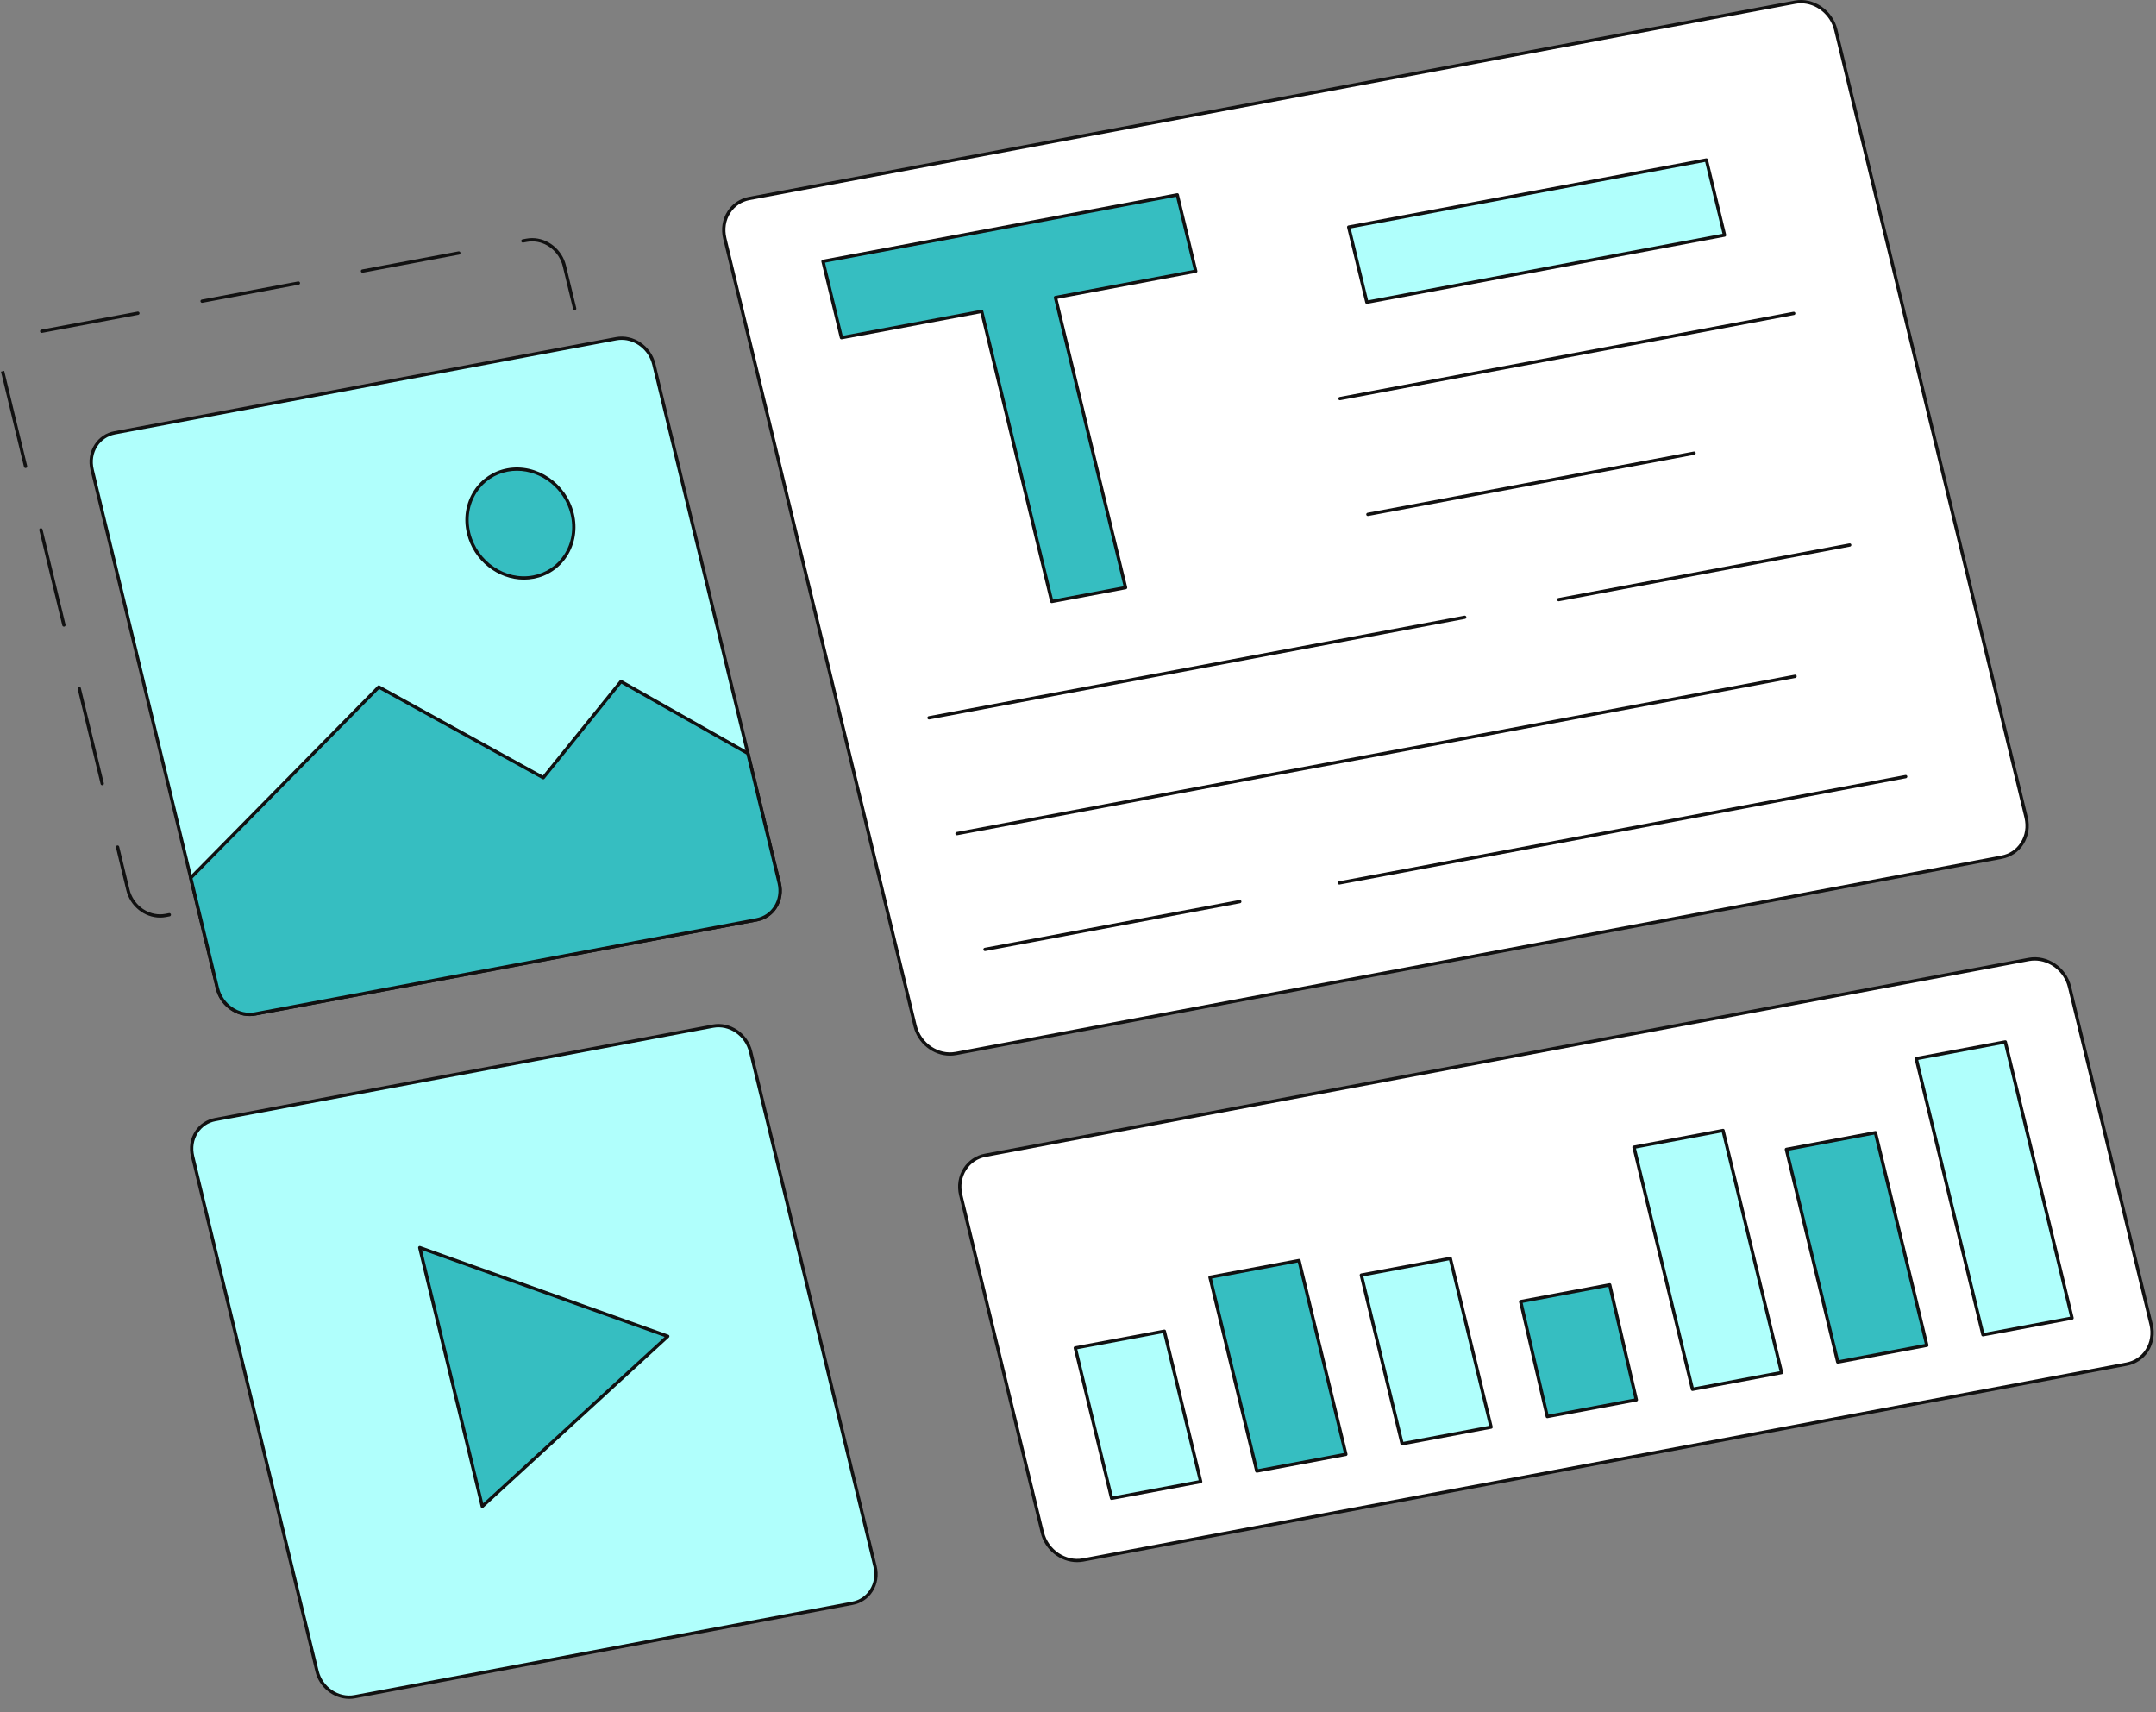 <svg width="68" height="54" viewBox="0 0 68 54" fill="none" xmlns="http://www.w3.org/2000/svg">
<rect x="0" y="0" width="68" height="54" fill="#808080" stroke="none"/>
<g clip-path="url(#clip0_7447_445)">
<path d="M63.904 25.778L57.9 0.941C57.758 0.353 57.182 -0.037 56.613 0.07L23.633 6.259C23.063 6.366 22.718 6.929 22.86 7.518L28.863 32.355C29.005 32.941 29.581 33.331 30.15 33.224L63.131 27.034C63.7 26.927 64.045 26.365 63.904 25.778Z" fill="white"/>
<path d="M29.961 33.293C29.436 33.293 28.944 32.911 28.812 32.367L22.809 7.53C22.735 7.222 22.784 6.913 22.948 6.659C23.102 6.421 23.342 6.261 23.622 6.208L56.603 0.019C57.198 -0.093 57.802 0.316 57.95 0.929L63.954 25.766C64.028 26.073 63.978 26.381 63.815 26.634C63.66 26.872 63.421 27.033 63.14 27.085L30.159 33.275C30.094 33.287 30.027 33.293 29.961 33.293ZM56.802 0.104C56.742 0.104 56.682 0.109 56.622 0.121L23.642 6.31C23.389 6.358 23.174 6.502 23.035 6.716C22.887 6.945 22.843 7.226 22.91 7.505L28.913 32.342C29.049 32.902 29.599 33.274 30.14 33.173L63.121 26.983C63.373 26.936 63.589 26.792 63.727 26.577C63.876 26.349 63.92 26.069 63.853 25.791V25.791L57.849 0.954C57.729 0.455 57.28 0.104 56.802 0.104Z" fill="#111111"/>
<path d="M37.133 6.145L32.708 6.975L30.38 7.412L25.958 8.242L26.54 10.65L30.962 9.82L33.174 18.969L35.502 18.532L33.29 9.383L37.715 8.553L37.133 6.145Z" fill="#36BEC1"/>
<path d="M33.173 19.021C33.161 19.021 33.15 19.017 33.141 19.01C33.132 19.003 33.125 18.993 33.122 18.981L30.923 9.88L26.549 10.701C26.536 10.703 26.522 10.701 26.511 10.693C26.5 10.686 26.492 10.675 26.489 10.662L25.907 8.254C25.905 8.247 25.905 8.24 25.906 8.233C25.907 8.226 25.91 8.22 25.914 8.214C25.917 8.208 25.922 8.203 25.928 8.199C25.934 8.195 25.941 8.192 25.948 8.191L37.122 6.094C37.136 6.091 37.149 6.094 37.16 6.101C37.171 6.109 37.179 6.12 37.182 6.133L37.764 8.54C37.766 8.547 37.766 8.554 37.765 8.561C37.764 8.568 37.761 8.575 37.758 8.581C37.754 8.587 37.749 8.592 37.743 8.596C37.737 8.599 37.73 8.602 37.724 8.603L33.353 9.424L35.551 18.52C35.553 18.527 35.553 18.534 35.552 18.541C35.551 18.548 35.548 18.554 35.544 18.56C35.541 18.566 35.536 18.571 35.53 18.575C35.524 18.579 35.517 18.582 35.51 18.583L33.182 19.02C33.179 19.021 33.176 19.021 33.173 19.021ZM30.962 9.768C30.973 9.768 30.984 9.772 30.994 9.779C31.003 9.786 31.009 9.796 31.012 9.808L33.212 18.909L35.437 18.491L33.239 9.395C33.237 9.388 33.237 9.381 33.238 9.374C33.239 9.367 33.242 9.361 33.246 9.355C33.249 9.349 33.255 9.344 33.26 9.34C33.266 9.336 33.273 9.333 33.28 9.332L37.651 8.512L37.093 6.205L26.02 8.283L26.578 10.59L30.952 9.769C30.955 9.768 30.958 9.768 30.962 9.768Z" fill="#111111"/>
<path d="M53.819 5.045L42.538 7.162L43.111 9.531L54.392 7.414L53.819 5.045Z" fill="#B0FFFC"/>
<path d="M43.11 9.583C43.098 9.583 43.087 9.579 43.078 9.572C43.069 9.565 43.062 9.555 43.06 9.543L42.487 7.174C42.485 7.167 42.485 7.16 42.486 7.153C42.487 7.146 42.49 7.14 42.494 7.134C42.498 7.128 42.503 7.123 42.508 7.119C42.514 7.115 42.521 7.112 42.528 7.111L53.809 4.994C53.822 4.991 53.836 4.994 53.847 5.001C53.858 5.008 53.866 5.019 53.869 5.032L54.442 7.402C54.444 7.409 54.444 7.416 54.443 7.423C54.441 7.43 54.439 7.436 54.435 7.442C54.431 7.448 54.426 7.453 54.42 7.457C54.414 7.461 54.408 7.464 54.401 7.465L43.12 9.582C43.117 9.583 43.113 9.583 43.11 9.583ZM42.601 7.203L43.149 9.471L54.328 7.373L53.78 5.105L42.601 7.203ZM42.26 12.622C42.247 12.622 42.235 12.617 42.225 12.608C42.216 12.6 42.21 12.588 42.209 12.575C42.207 12.562 42.211 12.549 42.219 12.539C42.227 12.529 42.238 12.522 42.251 12.519L56.563 9.833C56.57 9.832 56.577 9.832 56.584 9.833C56.59 9.834 56.597 9.837 56.603 9.841C56.609 9.844 56.614 9.849 56.617 9.855C56.621 9.861 56.624 9.867 56.625 9.874C56.626 9.881 56.626 9.888 56.625 9.895C56.623 9.902 56.62 9.908 56.617 9.914C56.612 9.919 56.608 9.924 56.602 9.928C56.596 9.932 56.589 9.934 56.582 9.935L42.27 12.621C42.267 12.622 42.263 12.622 42.26 12.622ZM43.143 16.274C43.13 16.274 43.117 16.269 43.108 16.261C43.098 16.252 43.093 16.24 43.091 16.227C43.09 16.214 43.094 16.201 43.102 16.191C43.109 16.181 43.12 16.174 43.133 16.171L53.419 14.241C53.426 14.239 53.433 14.239 53.44 14.241C53.447 14.242 53.453 14.245 53.459 14.248C53.465 14.252 53.47 14.257 53.474 14.263C53.477 14.269 53.48 14.275 53.481 14.282C53.483 14.289 53.483 14.296 53.481 14.303C53.48 14.309 53.477 14.316 53.473 14.322C53.469 14.327 53.464 14.332 53.458 14.336C53.452 14.339 53.445 14.342 53.439 14.343L43.152 16.273C43.149 16.274 43.146 16.274 43.143 16.274ZM49.16 18.963C49.148 18.962 49.135 18.958 49.126 18.949C49.116 18.94 49.11 18.928 49.109 18.916C49.108 18.903 49.111 18.89 49.119 18.88C49.127 18.869 49.138 18.862 49.151 18.86L58.329 17.137C58.335 17.136 58.342 17.136 58.349 17.137C58.356 17.138 58.362 17.141 58.368 17.145C58.374 17.149 58.379 17.154 58.383 17.159C58.387 17.165 58.389 17.172 58.391 17.178C58.392 17.185 58.392 17.192 58.39 17.199C58.389 17.206 58.386 17.212 58.382 17.218C58.378 17.224 58.373 17.228 58.367 17.232C58.361 17.236 58.355 17.238 58.348 17.239L49.17 18.962C49.167 18.962 49.164 18.963 49.16 18.963ZM29.301 22.69C29.288 22.69 29.275 22.685 29.266 22.676C29.256 22.667 29.25 22.655 29.249 22.643C29.248 22.63 29.252 22.617 29.259 22.607C29.267 22.596 29.279 22.589 29.291 22.587L46.187 19.416C46.193 19.415 46.2 19.414 46.207 19.416C46.214 19.417 46.22 19.42 46.226 19.424C46.232 19.427 46.237 19.432 46.241 19.438C46.245 19.444 46.247 19.45 46.248 19.457C46.25 19.464 46.25 19.471 46.248 19.478C46.247 19.485 46.244 19.491 46.24 19.497C46.236 19.502 46.231 19.507 46.225 19.511C46.219 19.515 46.212 19.517 46.206 19.518L29.31 22.689C29.307 22.689 29.304 22.69 29.301 22.69ZM30.183 26.342C30.171 26.342 30.158 26.337 30.149 26.328C30.139 26.32 30.133 26.308 30.132 26.295C30.131 26.282 30.134 26.269 30.142 26.259C30.15 26.248 30.161 26.241 30.174 26.239L56.608 21.278C56.621 21.276 56.635 21.279 56.646 21.287C56.657 21.295 56.665 21.306 56.667 21.32C56.67 21.333 56.667 21.347 56.659 21.358C56.652 21.369 56.64 21.377 56.627 21.38L30.193 26.341C30.19 26.342 30.187 26.342 30.183 26.342ZM42.241 27.897C42.228 27.897 42.216 27.892 42.206 27.883C42.197 27.874 42.191 27.862 42.19 27.85C42.188 27.837 42.192 27.824 42.2 27.814C42.208 27.803 42.219 27.796 42.231 27.794L60.094 24.442C60.101 24.44 60.108 24.44 60.115 24.441C60.121 24.442 60.128 24.445 60.134 24.449C60.139 24.453 60.144 24.458 60.148 24.464C60.152 24.469 60.155 24.476 60.156 24.483C60.157 24.489 60.157 24.497 60.156 24.503C60.154 24.51 60.151 24.516 60.147 24.522C60.143 24.528 60.138 24.533 60.133 24.536C60.127 24.54 60.12 24.542 60.113 24.544L42.251 27.896C42.248 27.896 42.244 27.897 42.241 27.897ZM31.066 29.994C31.053 29.994 31.041 29.989 31.031 29.98C31.022 29.972 31.016 29.96 31.015 29.947C31.014 29.934 31.017 29.921 31.025 29.911C31.033 29.901 31.044 29.893 31.057 29.891L39.091 28.383C39.098 28.382 39.105 28.382 39.112 28.383C39.119 28.384 39.125 28.387 39.131 28.391C39.137 28.395 39.142 28.399 39.145 28.405C39.149 28.411 39.152 28.418 39.153 28.424C39.154 28.431 39.154 28.438 39.153 28.445C39.151 28.452 39.149 28.458 39.145 28.464C39.141 28.469 39.136 28.474 39.13 28.478C39.124 28.482 39.117 28.484 39.11 28.485L31.076 29.993C31.073 29.994 31.069 29.994 31.066 29.994Z" fill="#111111"/>
<path d="M67.844 41.766L65.273 31.128C65.132 30.541 64.556 30.151 63.987 30.258L31.075 36.435C30.506 36.542 30.161 37.105 30.302 37.691L32.873 48.329C33.015 48.915 33.591 49.305 34.16 49.198L67.071 43.022C67.641 42.915 67.986 42.352 67.844 41.766Z" fill="white"/>
<path d="M33.972 49.267C33.447 49.267 32.955 48.885 32.824 48.341L30.252 37.703C30.178 37.397 30.228 37.089 30.391 36.836C30.546 36.597 30.785 36.437 31.066 36.384L63.977 30.207C64.572 30.096 65.176 30.503 65.324 31.116L67.895 41.753C67.969 42.06 67.92 42.368 67.757 42.621C67.602 42.859 67.362 43.02 67.082 43.072L34.17 49.249C34.105 49.261 34.039 49.267 33.972 49.267ZM64.176 30.293C64.117 30.293 64.057 30.298 63.997 30.309L31.085 36.486C30.833 36.533 30.617 36.678 30.479 36.892C30.331 37.121 30.286 37.4 30.353 37.679L32.925 48.316C33.06 48.876 33.61 49.248 34.151 49.147L67.062 42.97C67.315 42.923 67.531 42.779 67.669 42.564C67.817 42.336 67.862 42.056 67.794 41.778L65.223 31.14C65.103 30.642 64.655 30.293 64.176 30.293Z" fill="#111111"/>
<path d="M36.722 41.983L33.913 42.51L35.059 47.253L37.869 46.726L36.722 41.983Z" fill="#B0FFFC"/>
<path d="M35.06 47.305C35.049 47.305 35.038 47.301 35.028 47.294C35.019 47.287 35.013 47.276 35.01 47.265L33.864 42.522C33.862 42.515 33.862 42.508 33.863 42.501C33.864 42.494 33.867 42.488 33.871 42.482C33.874 42.476 33.879 42.471 33.885 42.467C33.891 42.463 33.898 42.46 33.905 42.459L36.714 41.932C36.727 41.929 36.741 41.932 36.752 41.939C36.763 41.946 36.771 41.958 36.774 41.971L37.92 46.714C37.922 46.72 37.922 46.727 37.921 46.734C37.92 46.741 37.917 46.748 37.913 46.754C37.91 46.76 37.905 46.765 37.899 46.769C37.893 46.773 37.886 46.775 37.88 46.777L35.07 47.304C35.067 47.305 35.064 47.305 35.06 47.305ZM33.977 42.551L35.099 47.193L37.806 46.685L36.684 42.043L33.977 42.551Z" fill="#111111"/>
<path d="M40.971 39.754L38.162 40.281L39.639 46.393L42.449 45.866L40.971 39.754Z" fill="#36BEC1"/>
<path d="M39.64 46.445C39.628 46.445 39.617 46.441 39.608 46.434C39.598 46.427 39.592 46.417 39.589 46.406L38.112 40.293C38.11 40.286 38.11 40.279 38.111 40.272C38.112 40.266 38.115 40.259 38.119 40.253C38.123 40.247 38.127 40.242 38.133 40.238C38.139 40.234 38.146 40.231 38.153 40.23L40.962 39.703C40.975 39.7 40.989 39.703 41 39.71C41.011 39.718 41.019 39.729 41.022 39.742L42.499 45.854C42.501 45.861 42.501 45.868 42.5 45.875C42.499 45.882 42.496 45.888 42.492 45.894C42.489 45.9 42.484 45.905 42.478 45.909C42.472 45.913 42.465 45.916 42.459 45.917L39.649 46.444C39.646 46.445 39.643 46.445 39.64 46.445ZM38.226 40.322L39.679 46.333L42.386 45.825L40.933 39.814L38.226 40.322Z" fill="#111111"/>
<path d="M45.743 39.687L42.935 40.213L44.221 45.533L47.028 45.007L45.743 39.687Z" fill="#B0FFFC"/>
<path d="M44.221 45.586C44.21 45.586 44.199 45.581 44.19 45.574C44.18 45.567 44.174 45.557 44.171 45.546L42.885 40.226C42.884 40.219 42.883 40.212 42.885 40.205C42.886 40.198 42.888 40.191 42.892 40.185C42.896 40.179 42.901 40.174 42.907 40.17C42.913 40.166 42.919 40.164 42.926 40.162L45.733 39.636C45.746 39.633 45.76 39.636 45.771 39.643C45.782 39.65 45.79 39.661 45.793 39.674L47.079 44.995C47.081 45.001 47.081 45.008 47.08 45.015C47.079 45.022 47.076 45.029 47.072 45.035C47.068 45.041 47.063 45.046 47.058 45.05C47.052 45.054 47.045 45.056 47.038 45.058L44.231 45.584C44.228 45.585 44.225 45.586 44.221 45.586ZM42.999 40.254L44.261 45.473L46.965 44.966L45.704 39.747L42.999 40.254Z" fill="#111111"/>
<path d="M50.77 40.52L47.961 41.048L48.801 44.674L51.61 44.147L50.77 40.52Z" fill="#36BEC1"/>
<path d="M48.801 44.726C48.789 44.726 48.778 44.722 48.769 44.715C48.76 44.708 48.753 44.697 48.751 44.686L47.91 41.059C47.909 41.053 47.909 41.045 47.91 41.039C47.911 41.032 47.914 41.025 47.918 41.019C47.921 41.013 47.926 41.008 47.932 41.004C47.938 41.001 47.945 40.998 47.952 40.997L50.761 40.469C50.774 40.467 50.788 40.47 50.799 40.477C50.81 40.484 50.818 40.496 50.821 40.509L51.661 44.135C51.663 44.142 51.663 44.149 51.662 44.156C51.66 44.163 51.658 44.169 51.654 44.175C51.65 44.181 51.645 44.186 51.639 44.19C51.633 44.194 51.627 44.197 51.62 44.198L48.811 44.725C48.807 44.726 48.804 44.726 48.801 44.726ZM48.024 41.089L48.84 44.614L51.547 44.106L50.731 40.581L48.024 41.089Z" fill="#111111"/>
<path d="M54.344 35.653L51.535 36.18L53.38 43.815L56.19 43.287L54.344 35.653Z" fill="#B0FFFC"/>
<path d="M53.38 43.867C53.369 43.867 53.358 43.863 53.348 43.855C53.339 43.848 53.333 43.838 53.33 43.827L51.485 36.192C51.483 36.185 51.483 36.178 51.484 36.172C51.485 36.164 51.488 36.158 51.492 36.152C51.496 36.146 51.501 36.141 51.506 36.137C51.512 36.133 51.519 36.13 51.526 36.129L54.335 35.602C54.348 35.599 54.362 35.602 54.373 35.609C54.384 35.617 54.392 35.628 54.395 35.641L56.24 43.275C56.242 43.282 56.242 43.289 56.241 43.296C56.24 43.303 56.237 43.31 56.233 43.316C56.23 43.322 56.225 43.327 56.219 43.331C56.213 43.334 56.206 43.337 56.2 43.338L53.39 43.866C53.387 43.866 53.384 43.867 53.38 43.867ZM51.599 36.221L53.419 43.755L56.127 43.246L54.306 35.713L51.599 36.221Z" fill="#111111"/>
<path d="M59.151 35.722L56.342 36.249L57.963 42.955L60.772 42.427L59.151 35.722Z" fill="#36BEC1"/>
<path d="M57.963 43.007C57.951 43.007 57.94 43.003 57.931 42.995C57.922 42.988 57.915 42.978 57.912 42.967L56.291 36.261C56.29 36.254 56.29 36.247 56.291 36.24C56.292 36.233 56.294 36.227 56.298 36.221C56.302 36.215 56.307 36.21 56.313 36.206C56.319 36.202 56.325 36.199 56.332 36.198L59.142 35.671C59.155 35.668 59.168 35.671 59.18 35.678C59.191 35.685 59.199 35.696 59.202 35.709L60.823 42.415C60.824 42.422 60.825 42.429 60.823 42.436C60.822 42.443 60.82 42.45 60.816 42.456C60.812 42.462 60.807 42.467 60.801 42.471C60.795 42.474 60.789 42.477 60.782 42.478L57.972 43.006C57.969 43.006 57.966 43.007 57.963 43.007ZM56.405 36.29L58.002 42.895L60.709 42.386L59.112 35.782L56.405 36.29Z" fill="#111111"/>
<path d="M63.246 32.859L60.437 33.386L62.541 42.095L65.351 41.568L63.246 32.859Z" fill="#B0FFFC"/>
<path d="M62.543 42.147C62.531 42.147 62.52 42.143 62.511 42.136C62.501 42.129 62.495 42.119 62.492 42.108L60.387 33.398C60.386 33.392 60.385 33.385 60.386 33.377C60.388 33.371 60.39 33.364 60.394 33.358C60.398 33.352 60.403 33.347 60.409 33.343C60.415 33.339 60.421 33.337 60.428 33.335L63.237 32.808C63.251 32.806 63.264 32.808 63.275 32.815C63.286 32.823 63.294 32.834 63.298 32.847L65.403 41.556C65.404 41.563 65.404 41.57 65.403 41.577C65.402 41.584 65.4 41.59 65.396 41.596C65.392 41.602 65.387 41.607 65.381 41.611C65.375 41.615 65.369 41.618 65.362 41.619L62.552 42.146C62.549 42.147 62.546 42.147 62.543 42.147ZM60.501 33.427L62.582 42.035L65.289 41.527L63.208 32.919L60.501 33.427Z" fill="#111111"/>
<path d="M22.486 32.362L6.789 35.308C6.262 35.407 5.943 35.927 6.075 36.472L9.998 52.705C10.129 53.248 10.662 53.608 11.188 53.509L26.885 50.563C27.41 50.465 27.729 49.944 27.598 49.402L23.674 33.169C23.543 32.624 23.01 32.263 22.486 32.362Z" fill="#B0FFFC"/>
<path d="M11.014 53.577C10.527 53.577 10.07 53.222 9.948 52.717L6.025 36.484C5.955 36.198 6.001 35.911 6.153 35.676C6.297 35.454 6.519 35.306 6.78 35.257L22.477 32.311C23.028 32.207 23.588 32.587 23.725 33.156L27.649 49.39C27.718 49.675 27.672 49.961 27.52 50.196C27.377 50.417 27.155 50.566 26.895 50.614L11.198 53.56C11.138 53.572 11.076 53.577 11.014 53.577ZM22.496 32.413L6.799 35.359C6.567 35.402 6.368 35.535 6.241 35.732C6.104 35.943 6.063 36.202 6.126 36.459L10.049 52.693C10.174 53.208 10.681 53.552 11.179 53.458L26.876 50.512C27.108 50.469 27.305 50.336 27.433 50.139C27.569 49.928 27.61 49.671 27.548 49.414L23.624 33.181C23.5 32.664 22.993 32.319 22.496 32.413Z" fill="#111111"/>
<path d="M13.238 39.346L15.211 47.508L21.061 42.143L13.238 39.346Z" fill="#36BEC1"/>
<path d="M15.211 47.56C15.2 47.56 15.188 47.556 15.179 47.549C15.17 47.541 15.163 47.532 15.161 47.52L13.188 39.358C13.186 39.349 13.186 39.339 13.189 39.33C13.191 39.322 13.197 39.313 13.204 39.307C13.211 39.301 13.219 39.297 13.228 39.295C13.238 39.293 13.247 39.294 13.256 39.297L21.079 42.094C21.087 42.097 21.095 42.102 21.101 42.109C21.107 42.115 21.111 42.124 21.112 42.132C21.114 42.141 21.114 42.15 21.111 42.159C21.108 42.167 21.103 42.175 21.097 42.181L15.246 47.546C15.237 47.555 15.224 47.56 15.211 47.56ZM13.312 39.427L15.241 47.41L20.963 42.163L13.312 39.427ZM5.049 28.939C4.553 28.939 4.105 28.576 3.984 28.076L3.658 26.727C3.655 26.713 3.657 26.699 3.664 26.687C3.671 26.675 3.683 26.667 3.696 26.664C3.71 26.661 3.724 26.663 3.736 26.67C3.747 26.677 3.756 26.689 3.759 26.702L4.085 28.052C4.195 28.506 4.6 28.835 5.049 28.835C5.104 28.835 5.16 28.83 5.214 28.82L5.33 28.798C5.336 28.797 5.343 28.797 5.35 28.798C5.357 28.799 5.364 28.802 5.369 28.806C5.375 28.81 5.38 28.814 5.384 28.82C5.388 28.826 5.39 28.833 5.392 28.839C5.393 28.846 5.393 28.853 5.391 28.86C5.39 28.867 5.387 28.873 5.383 28.879C5.379 28.884 5.374 28.889 5.368 28.893C5.362 28.897 5.356 28.899 5.349 28.9L5.233 28.922C5.172 28.933 5.111 28.939 5.049 28.939ZM7.363 28.521C7.35 28.521 7.338 28.516 7.328 28.508C7.319 28.499 7.313 28.487 7.312 28.474C7.31 28.461 7.314 28.449 7.322 28.438C7.329 28.428 7.341 28.421 7.353 28.418L10.389 27.849C10.402 27.847 10.416 27.85 10.427 27.858C10.438 27.865 10.446 27.877 10.448 27.89C10.451 27.904 10.448 27.918 10.441 27.929C10.433 27.94 10.421 27.948 10.408 27.951L7.373 28.52C7.369 28.521 7.366 28.521 7.363 28.521ZM12.422 27.572C12.409 27.572 12.397 27.567 12.387 27.558C12.378 27.549 12.372 27.538 12.371 27.525C12.37 27.512 12.373 27.499 12.381 27.489C12.389 27.478 12.4 27.471 12.413 27.469L15.448 26.899C15.455 26.898 15.462 26.898 15.469 26.899C15.476 26.9 15.482 26.903 15.488 26.907C15.494 26.91 15.499 26.916 15.503 26.921C15.507 26.927 15.509 26.933 15.51 26.94C15.512 26.947 15.512 26.954 15.51 26.961C15.509 26.968 15.506 26.974 15.502 26.98C15.498 26.985 15.493 26.99 15.487 26.994C15.481 26.998 15.475 27 15.468 27.001L12.432 27.571C12.429 27.572 12.426 27.572 12.422 27.572ZM17.482 26.622C17.469 26.622 17.456 26.617 17.447 26.609C17.438 26.6 17.431 26.588 17.43 26.575C17.429 26.562 17.433 26.549 17.441 26.539C17.448 26.529 17.46 26.522 17.472 26.519L20.508 25.95C20.515 25.948 20.522 25.948 20.529 25.949C20.535 25.951 20.542 25.953 20.548 25.957C20.553 25.961 20.558 25.966 20.562 25.972C20.566 25.977 20.569 25.984 20.57 25.991C20.571 25.998 20.571 26.005 20.57 26.011C20.568 26.018 20.565 26.025 20.561 26.03C20.557 26.036 20.552 26.041 20.546 26.044C20.541 26.048 20.534 26.051 20.527 26.052L17.491 26.621C17.488 26.622 17.485 26.622 17.482 26.622ZM3.225 24.765C3.201 24.765 3.18 24.749 3.174 24.726L2.449 21.724C2.446 21.711 2.448 21.697 2.455 21.685C2.462 21.673 2.474 21.665 2.487 21.661C2.501 21.658 2.515 21.66 2.527 21.668C2.538 21.675 2.547 21.686 2.55 21.7L3.275 24.701C3.277 24.709 3.277 24.717 3.276 24.724C3.274 24.732 3.271 24.739 3.266 24.745C3.261 24.752 3.255 24.757 3.248 24.76C3.241 24.764 3.233 24.765 3.225 24.765ZM21.753 24.742L21.702 24.753L20.977 21.75C20.973 21.736 20.975 21.722 20.983 21.71C20.99 21.699 21.001 21.69 21.015 21.687C21.028 21.684 21.042 21.686 21.054 21.693C21.066 21.7 21.074 21.712 21.077 21.725L21.803 24.727L21.753 24.742ZM20.543 19.789C20.52 19.789 20.499 19.773 20.493 19.749L19.767 16.747C19.764 16.734 19.766 16.72 19.774 16.708C19.781 16.696 19.792 16.688 19.806 16.685C19.819 16.681 19.833 16.684 19.845 16.691C19.857 16.698 19.865 16.71 19.868 16.723L20.594 19.724C20.596 19.732 20.596 19.74 20.594 19.748C20.593 19.755 20.589 19.763 20.584 19.769C20.579 19.775 20.573 19.78 20.566 19.783C20.559 19.787 20.551 19.789 20.543 19.789ZM2.016 19.763C1.992 19.763 1.971 19.747 1.965 19.723L1.24 16.722C1.237 16.708 1.239 16.694 1.246 16.683C1.253 16.671 1.265 16.662 1.278 16.659C1.292 16.656 1.306 16.658 1.317 16.665C1.329 16.672 1.338 16.684 1.341 16.697L2.066 19.699C2.068 19.706 2.068 19.714 2.067 19.722C2.065 19.73 2.062 19.737 2.057 19.743C2.052 19.749 2.046 19.754 2.039 19.758C2.031 19.761 2.024 19.763 2.016 19.763ZM19.334 14.786C19.311 14.786 19.29 14.77 19.284 14.746L18.558 11.745C18.555 11.732 18.557 11.717 18.564 11.706C18.572 11.694 18.583 11.686 18.597 11.682C18.61 11.679 18.624 11.681 18.636 11.688C18.648 11.696 18.656 11.707 18.659 11.721L19.385 14.722C19.387 14.73 19.387 14.738 19.385 14.745C19.383 14.753 19.38 14.76 19.375 14.766C19.37 14.773 19.364 14.778 19.357 14.781C19.35 14.784 19.342 14.786 19.334 14.786ZM0.807 14.761C0.783 14.761 0.762 14.745 0.756 14.721L0.031 11.721L0.132 11.696L0.081 11.707L0.132 11.696L0.857 14.697C0.859 14.704 0.859 14.712 0.858 14.72C0.856 14.727 0.852 14.735 0.848 14.741C0.843 14.747 0.837 14.752 0.829 14.755C0.822 14.759 0.815 14.761 0.807 14.761ZM1.315 10.499C1.302 10.499 1.29 10.495 1.28 10.486C1.271 10.477 1.265 10.465 1.264 10.452C1.262 10.44 1.266 10.427 1.274 10.416C1.281 10.406 1.293 10.399 1.305 10.396L4.341 9.827C4.354 9.825 4.368 9.828 4.379 9.836C4.39 9.843 4.398 9.855 4.4 9.868C4.403 9.882 4.4 9.896 4.393 9.907C4.385 9.918 4.373 9.926 4.36 9.929L1.325 10.498C1.321 10.499 1.318 10.499 1.315 10.499ZM18.125 9.784C18.102 9.784 18.081 9.768 18.075 9.744L17.749 8.396C17.639 7.942 17.234 7.613 16.785 7.613C16.73 7.613 16.674 7.618 16.62 7.628L16.503 7.65C16.496 7.651 16.489 7.652 16.482 7.65C16.475 7.649 16.469 7.646 16.463 7.642C16.457 7.639 16.452 7.634 16.448 7.628C16.445 7.622 16.442 7.616 16.441 7.609C16.439 7.602 16.44 7.595 16.441 7.588C16.443 7.581 16.445 7.575 16.449 7.569C16.453 7.564 16.458 7.559 16.464 7.555C16.47 7.552 16.477 7.549 16.484 7.548L16.601 7.526C16.662 7.515 16.723 7.509 16.785 7.509C17.281 7.509 17.729 7.872 17.85 8.372L18.176 9.72C18.177 9.727 18.178 9.735 18.176 9.743C18.174 9.751 18.171 9.758 18.166 9.764C18.161 9.77 18.155 9.775 18.148 9.779C18.141 9.782 18.133 9.784 18.125 9.784ZM6.374 9.55C6.361 9.55 6.349 9.545 6.34 9.536C6.33 9.528 6.324 9.516 6.323 9.503C6.322 9.49 6.325 9.477 6.333 9.467C6.341 9.457 6.352 9.449 6.365 9.447L9.4 8.877C9.407 8.876 9.414 8.876 9.421 8.877C9.428 8.878 9.434 8.881 9.44 8.885C9.446 8.889 9.451 8.894 9.455 8.899C9.458 8.905 9.461 8.912 9.462 8.918C9.464 8.925 9.464 8.932 9.462 8.939C9.461 8.946 9.458 8.952 9.454 8.958C9.45 8.964 9.445 8.968 9.439 8.972C9.433 8.976 9.426 8.978 9.42 8.979L6.384 9.549C6.381 9.55 6.378 9.55 6.374 9.55ZM11.434 8.6C11.421 8.6 11.408 8.596 11.399 8.587C11.389 8.578 11.383 8.566 11.382 8.553C11.381 8.54 11.385 8.528 11.393 8.517C11.4 8.507 11.412 8.5 11.424 8.498L14.46 7.928C14.467 7.926 14.474 7.926 14.48 7.928C14.487 7.929 14.494 7.931 14.499 7.935C14.505 7.939 14.51 7.944 14.514 7.95C14.518 7.956 14.521 7.962 14.522 7.969C14.523 7.976 14.523 7.983 14.521 7.99C14.52 7.996 14.517 8.003 14.513 8.008C14.509 8.014 14.504 8.019 14.498 8.023C14.492 8.026 14.486 8.029 14.479 8.03L11.443 8.6C11.44 8.6 11.437 8.6 11.434 8.6Z" fill="#111111"/>
<path d="M24.575 27.844L20.622 11.489C20.491 10.944 19.958 10.584 19.434 10.682L3.617 13.65C3.092 13.749 2.773 14.269 2.905 14.814L6.858 31.169C6.989 31.714 7.522 32.075 8.046 31.976L23.863 29.008C24.387 28.909 24.707 28.389 24.575 27.844Z" fill="#B0FFFC"/>
<path d="M7.874 32.044C7.387 32.044 6.93 31.688 6.808 31.182L2.855 14.826C2.786 14.54 2.831 14.253 2.984 14.018C3.127 13.797 3.348 13.648 3.608 13.6L19.425 10.631C19.975 10.528 20.535 10.907 20.673 11.477L24.626 27.832C24.695 28.118 24.65 28.405 24.497 28.641C24.355 28.862 24.133 29.01 23.873 29.059L8.056 32.027C7.996 32.038 7.935 32.044 7.874 32.044ZM19.608 10.718C19.554 10.718 19.499 10.723 19.444 10.733L3.627 13.701C3.396 13.745 3.198 13.877 3.071 14.074C2.934 14.285 2.893 14.544 2.956 14.802L6.909 31.157C7.034 31.674 7.54 32.018 8.037 31.925L23.854 28.957C24.085 28.913 24.283 28.781 24.41 28.584C24.547 28.373 24.588 28.114 24.525 27.856L20.572 11.501C20.461 11.041 20.048 10.718 19.608 10.718Z" fill="#111111"/>
<path d="M11.948 21.666L6.017 27.685L6.859 31.169C6.99 31.714 7.523 32.074 8.047 31.976L23.864 29.008C24.389 28.909 24.708 28.389 24.576 27.844L23.589 23.76L19.586 21.493L17.135 24.526L11.948 21.666Z" fill="#36BEC1"/>
<path d="M7.873 32.044C7.386 32.044 6.93 31.688 6.808 31.181L5.965 27.697C5.961 27.68 5.966 27.661 5.979 27.648L11.911 21.629C11.927 21.613 11.952 21.609 11.973 21.62L17.122 24.46L19.545 21.461C19.553 21.451 19.564 21.445 19.576 21.442C19.588 21.44 19.601 21.442 19.611 21.448L23.614 23.715C23.62 23.718 23.625 23.723 23.63 23.729C23.634 23.734 23.637 23.741 23.639 23.748L24.626 27.832C24.695 28.118 24.649 28.405 24.497 28.641C24.354 28.861 24.132 29.01 23.873 29.059L8.056 32.027C7.995 32.039 7.934 32.044 7.873 32.044ZM6.073 27.701L6.908 31.157C7.033 31.674 7.54 32.018 8.037 31.925L23.854 28.957C24.085 28.913 24.282 28.781 24.41 28.584C24.547 28.373 24.587 28.114 24.525 27.856L23.543 23.794L19.598 21.56L17.175 24.559C17.167 24.569 17.157 24.575 17.145 24.578C17.133 24.58 17.12 24.578 17.109 24.572L11.957 21.73L6.073 27.701Z" fill="#111111"/>
<path d="M16.006 14.822C15.105 14.991 14.556 15.886 14.781 16.818C15.006 17.75 15.921 18.369 16.823 18.2C17.724 18.031 18.273 17.137 18.047 16.205C17.822 15.273 16.907 14.653 16.006 14.822Z" fill="#36BEC1"/>
<path d="M16.524 18.28C15.704 18.28 14.936 17.681 14.73 16.83C14.614 16.351 14.691 15.869 14.947 15.474C15.188 15.102 15.56 14.853 15.996 14.771C16.923 14.597 17.866 15.235 18.098 16.192C18.213 16.672 18.137 17.153 17.881 17.548C17.641 17.92 17.268 18.169 16.832 18.251C16.73 18.27 16.627 18.28 16.524 18.28ZM16.305 14.846C16.209 14.846 16.112 14.855 16.015 14.873C15.607 14.95 15.259 15.183 15.034 15.53C14.794 15.901 14.722 16.354 14.831 16.805C15.05 17.71 15.939 18.313 16.813 18.149C17.221 18.073 17.569 17.839 17.794 17.492C18.034 17.121 18.106 16.668 17.997 16.217C17.802 15.412 17.078 14.846 16.305 14.846Z" fill="#111111"/>
</g>
<defs>
<clipPath id="clip0_7447_445">
<rect width="67.929" height="53.578" fill="white"/>
</clipPath>
</defs>
</svg>
